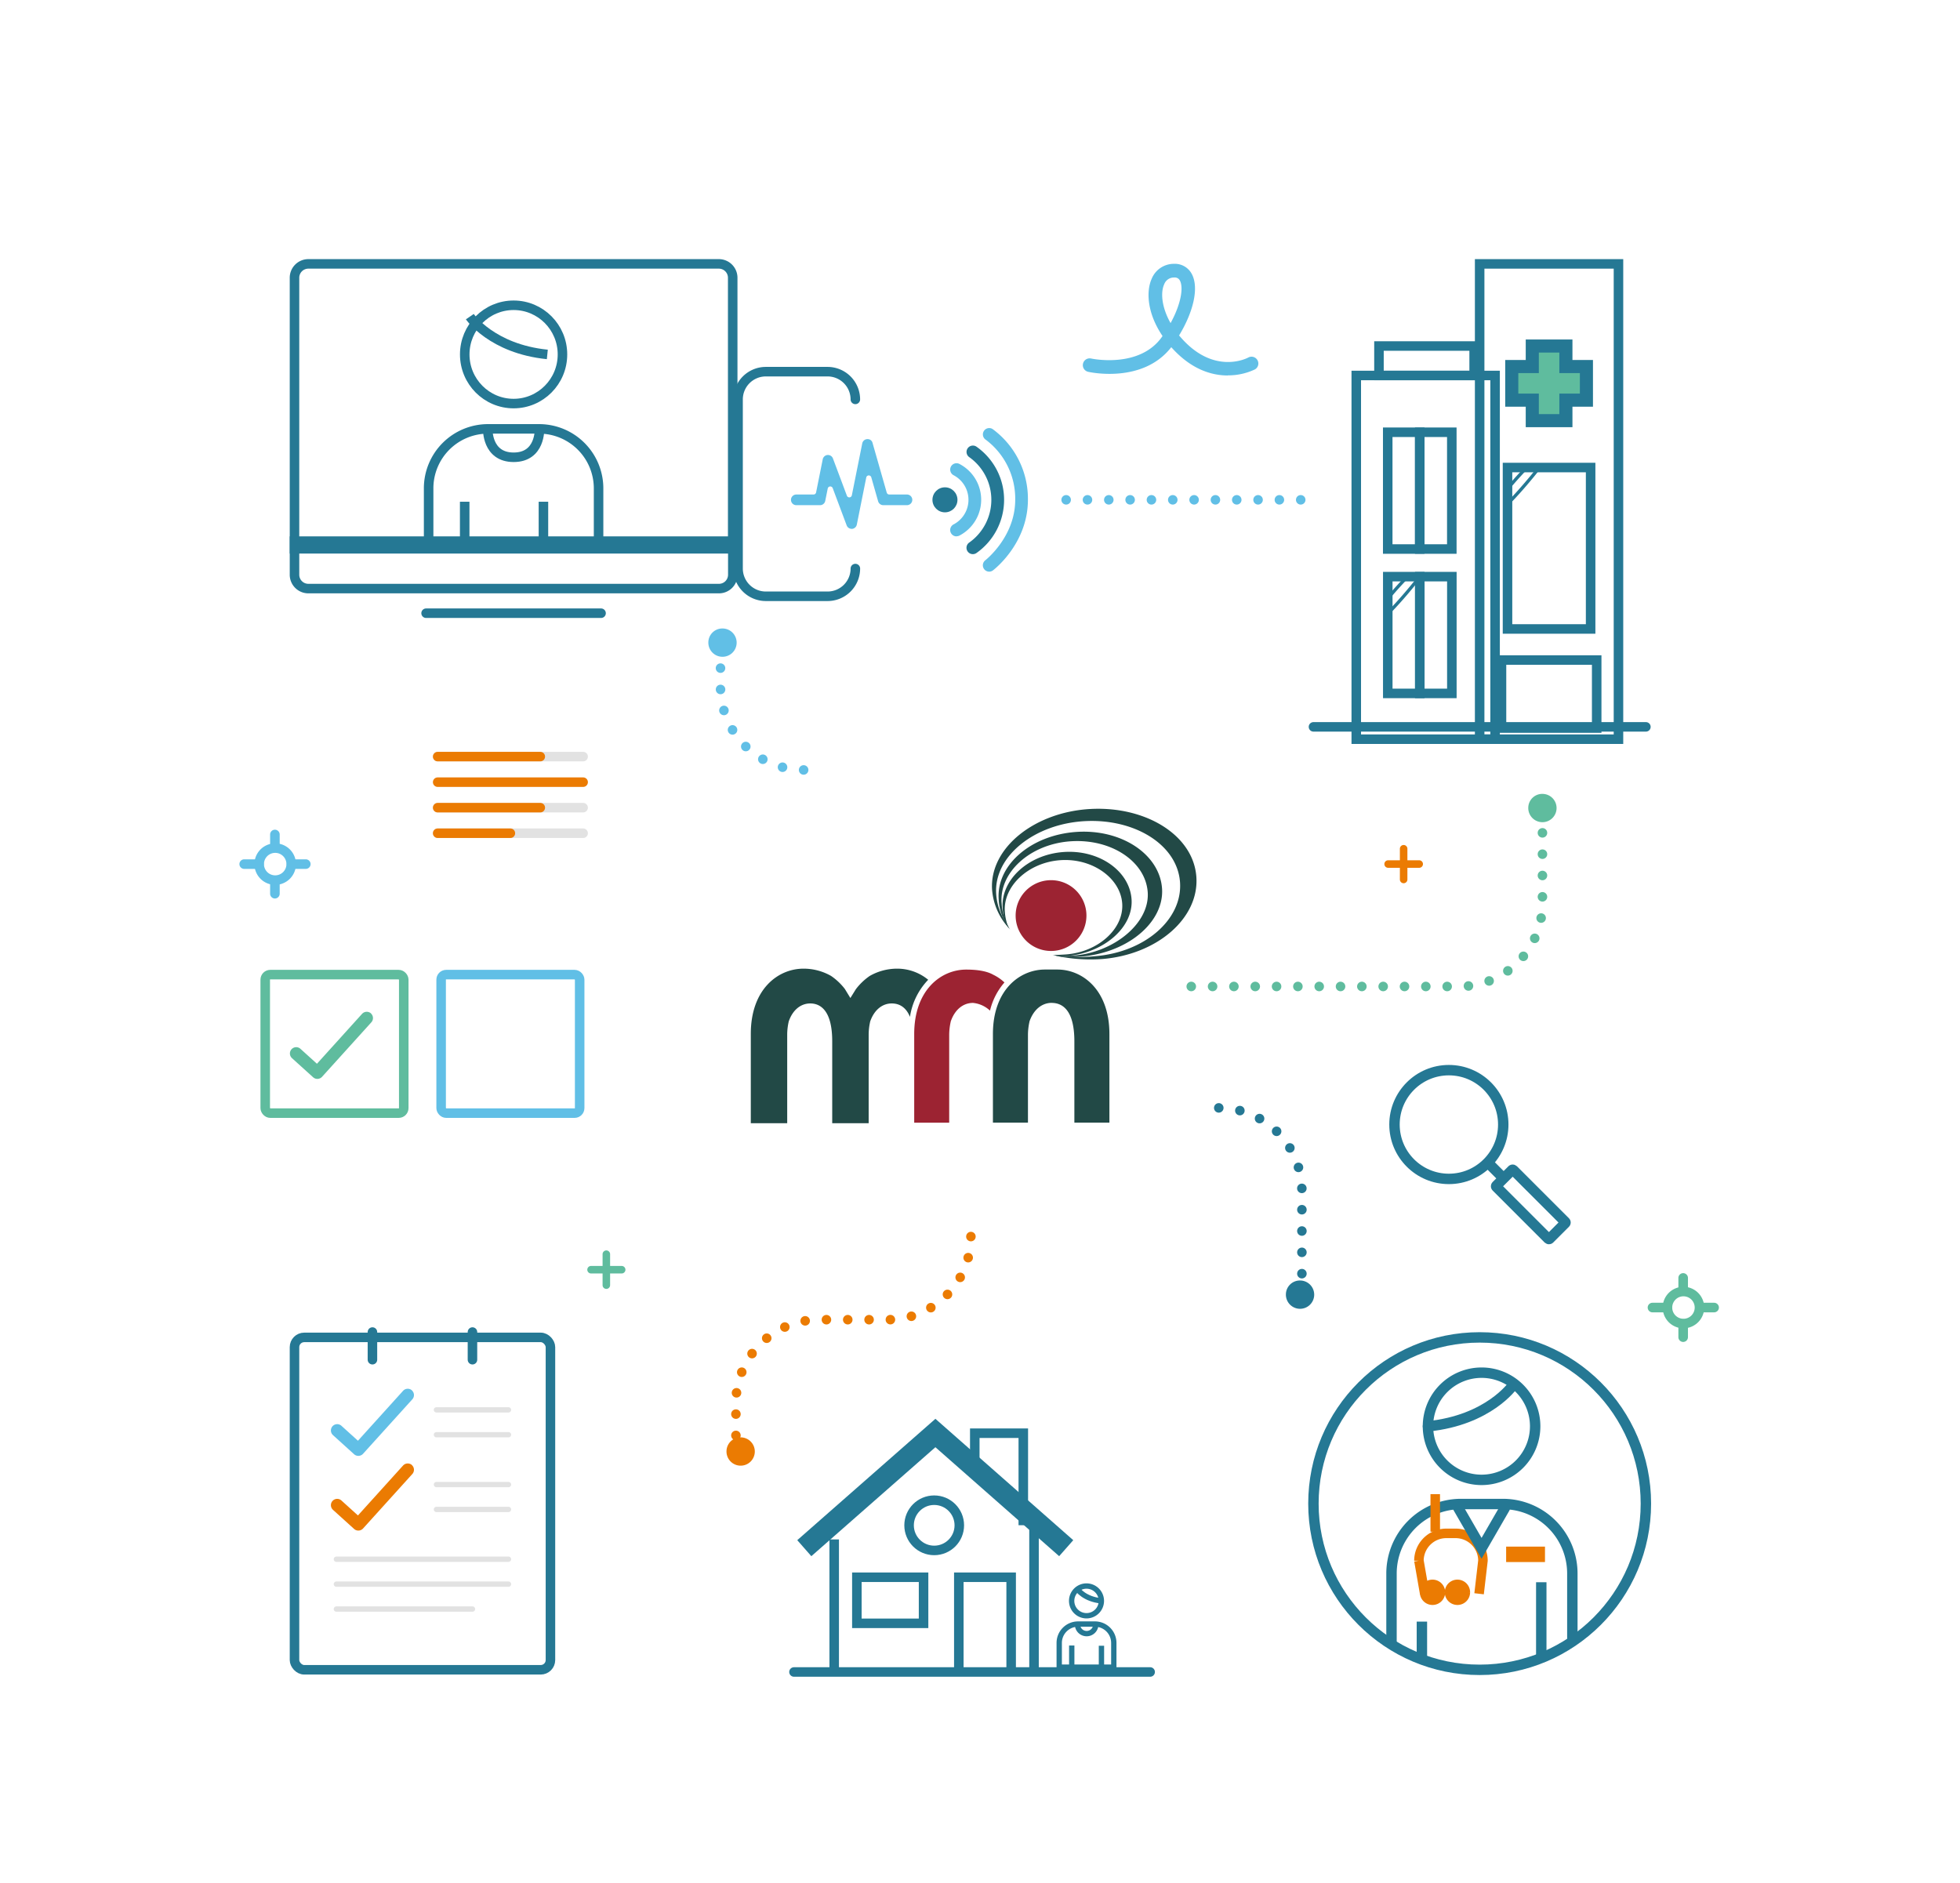 <?xml version="1.0" encoding="UTF-8"?> <svg xmlns="http://www.w3.org/2000/svg" width="551.489" height="529.833" viewBox="0 0 551.489 529.833"><g id="Group_24" data-name="Group 24" transform="translate(-830 -356)"><rect id="Rectangle_16" data-name="Rectangle 16" width="551.489" height="529.833" transform="translate(830 356)" fill="none"></rect><g id="Layer_1" data-name="Layer 1" transform="translate(897.369 430.243)"><path id="Path_1" data-name="Path 1" d="M305.514,300.433V282.395A19.563,19.563,0,0,0,285.95,262.83H274.194a19.563,19.563,0,0,0-19.564,19.564v19.413" transform="translate(69.532 86.15)" fill="none" stroke="#257894" stroke-linecap="round" stroke-miterlimit="10" stroke-width="2.93"></path><path id="Path_2" data-name="Path 2" d="M213.65,166.5h75.426a23.385,23.385,0,0,0,23.387-23.387V115.59" transform="translate(54.17 36.846)" fill="none" stroke="#5fbc9e" stroke-linecap="round" stroke-miterlimit="10" stroke-width="2.68" stroke-dasharray="0 0 0 0 0 0 0 6 0 0 0 0"></path><path id="Path_3" data-name="Path 3" d="M213.65,179.45a23.385,23.385,0,0,1,23.387,23.387v33.382" transform="translate(61.911 58.062)" fill="none" stroke="#257894" stroke-linecap="round" stroke-miterlimit="10" stroke-width="2.68" stroke-dasharray="0 0 0 0 0 0 0 6 0 0 0 0"></path><path id="Path_4" data-name="Path 4" d="M175.248,206.71A23.385,23.385,0,0,1,151.861,230.1H132.517a23.386,23.386,0,0,0-23.387,23.387v15.55" transform="translate(30.568 67.014)" fill="none" stroke="#eb7b02" stroke-linecap="round" stroke-miterlimit="10" stroke-width="2.68" stroke-dasharray="0 0 0 0 0 0 0 6 0 0 0 0"></path><circle id="Ellipse_1" data-name="Ellipse 1" cx="46.773" cy="46.773" r="46.773" transform="translate(302.192 302.097)" fill="none" stroke="#257894" stroke-linecap="round" stroke-miterlimit="10" stroke-width="2.93"></circle><path id="Path_5" data-name="Path 5" d="M11.27,59.65H134.6v9.459A3.9,3.9,0,0,1,130.705,73H15.161a3.9,3.9,0,0,1-3.891-3.891V59.65h0Z" transform="translate(4.225 18.383)" fill="none" stroke="#257894" stroke-miterlimit="10" stroke-width="2.68"></path><path id="Path_6" data-name="Path 6" d="M15.161,1.34H130.678a3.9,3.9,0,0,1,3.891,3.891V81.509H11.27V5.231A3.9,3.9,0,0,1,15.161,1.34Z" transform="translate(4.225 -1.326)" fill="none" stroke="#257894" stroke-miterlimit="10" stroke-width="2.68"></path><path id="Path_7" data-name="Path 7" d="M137.606,62.453a1.506,1.506,0,0,1-1.4-.962l-3.932-10.5a.729.729,0,0,0-.687-.467h-.055a.73.73,0,0,0-.66.591l-.7,3.478a1.49,1.49,0,0,1-1.471,1.2h-6.668a1.5,1.5,0,0,1,0-3h4.853a.734.734,0,0,0,.715-.591l1.87-9.335a1.519,1.519,0,0,1,1.347-1.2h.1a1.5,1.5,0,0,1,1.416.962l3.932,10.5a.729.729,0,0,0,.687.467H137a.73.73,0,0,0,.66-.591l2.928-14.6a1.494,1.494,0,0,1,1.4-1.2h.124A1.392,1.392,0,0,1,143.49,38.3l3.987,13.955a.734.734,0,0,0,.7.536h4.991a1.5,1.5,0,1,1,0,3H146.5a1.514,1.514,0,0,1-1.444-1.086l-1.925-6.751a.734.734,0,0,0-.7-.536H142.4a.73.73,0,0,0-.687.591l-2.654,13.254a1.519,1.519,0,0,1-1.347,1.2h-.124Z" transform="translate(34.657 12.12)" fill="#61bfe6"></path><path id="Path_8" data-name="Path 8" d="M141.947,31.2a7.816,7.816,0,0,0-7.8-7.8H116.746a7.816,7.816,0,0,0-7.8,7.8V78.807a7.816,7.816,0,0,0,7.8,7.8h17.406a7.816,7.816,0,0,0,7.8-7.8" transform="translate(31.354 6.943)" fill="none" stroke="#257894" stroke-linecap="round" stroke-miterlimit="10" stroke-width="2.68"></path><line id="Line_1" data-name="Line 1" x2="49.234" transform="translate(52.52 98.312)" fill="none" stroke="#257894" stroke-linecap="round" stroke-miterlimit="10" stroke-width="2.68"></line><circle id="Ellipse_2" data-name="Ellipse 2" cx="3.52" cy="3.52" r="3.52" transform="translate(194.994 62.887)" fill="#257894"></circle><path id="Path_9" data-name="Path 9" d="M156.5,62.721a1.788,1.788,0,0,1-.756-3.41,7.809,7.809,0,0,0-.014-13.762,1.806,1.806,0,0,1-.852-2.379,1.787,1.787,0,0,1,2.365-.866,11.363,11.363,0,0,1,.014,20.224,1.877,1.877,0,0,1-.756.165Z" transform="translate(45.277 13.969)" fill="#61bfe6"></path><path id="Path_10" data-name="Path 10" d="M160.1,69.086a1.793,1.793,0,0,1-.976-3.3,14.719,14.719,0,0,0-.014-23.978,1.791,1.791,0,0,1,1.939-3.011,18.283,18.283,0,0,1,.014,30A1.786,1.786,0,0,1,160.1,69.086Z" transform="translate(46.269 12.609)" fill="#257894"></path><path id="Path_11" data-name="Path 11" d="M163.7,75.352a1.787,1.787,0,0,1-1.086-3.2c.082-.069,8.414-6.586,8.414-17.021A20.708,20.708,0,0,0,162.7,38.2a1.783,1.783,0,0,1,1.952-2.983A24.335,24.335,0,0,1,174.6,55.128c0,12.236-9.418,19.551-9.817,19.853a1.761,1.761,0,0,1-1.086.371Z" transform="translate(47.257 11.265)" fill="#61bfe6"></path><rect id="Rectangle_1" data-name="Rectangle 1" width="72.016" height="93.533" rx="2.74" transform="translate(87.511 395.63) rotate(180)" fill="none" stroke="#257894" stroke-miterlimit="10" stroke-width="2.68"></rect><line id="Line_2" data-name="Line 2" y2="7.782" transform="translate(37.424 300.592)" fill="none" stroke="#257894" stroke-linecap="round" stroke-miterlimit="10" stroke-width="2.68"></line><g id="Path_74" data-name="Path 74" transform="translate(25.732 337.572)"><path id="Path_12" data-name="Path 12" d="M41.531,254.983a1.791,1.791,0,0,0-2.5.124l-12.7,14.051-4.62-4.18a1.77,1.77,0,1,0-2.434,2.571l.055.055,5.926,5.362a1.791,1.791,0,0,0,2.5-.124l13.886-15.357A1.774,1.774,0,0,0,41.517,255Z" transform="translate(-18.716 -254.532)" fill="#eb7b02"></path></g><line id="Line_3" data-name="Line 3" x1="38.29" transform="translate(27.278 378.54)" fill="none" stroke="#e2e2e2" stroke-linecap="round" stroke-miterlimit="10" stroke-width="1.5"></line><line id="Line_4" data-name="Line 4" x1="48.423" transform="translate(27.278 371.528)" fill="none" stroke="#e2e2e2" stroke-linecap="round" stroke-miterlimit="10" stroke-width="1.5"></line><line id="Line_5" data-name="Line 5" x1="48.423" transform="translate(27.278 364.516)" fill="none" stroke="#e2e2e2" stroke-linecap="round" stroke-miterlimit="10" stroke-width="1.5"></line><line id="Line_6" data-name="Line 6" x1="20.266" transform="translate(55.435 350.506)" fill="none" stroke="#e2e2e2" stroke-linecap="round" stroke-miterlimit="10" stroke-width="1.5"></line><line id="Line_7" data-name="Line 7" x1="20.266" transform="translate(55.435 343.508)" fill="none" stroke="#e2e2e2" stroke-linecap="round" stroke-miterlimit="10" stroke-width="1.5"></line><g id="Path_74-2" data-name="Path 74" transform="translate(25.732 316.55)"><path id="Path_13" data-name="Path 13" d="M41.531,239.693a1.791,1.791,0,0,0-2.5.124l-12.7,14.051-4.62-4.18a1.77,1.77,0,0,0-2.434,2.571l.055.055,5.926,5.362a1.791,1.791,0,0,0,2.5-.124L41.641,242.2a1.774,1.774,0,0,0-.124-2.489Z" transform="translate(-18.716 -239.242)" fill="#61bfe6"></path></g><line id="Line_8" data-name="Line 8" x1="20.266" transform="translate(55.435 329.484)" fill="none" stroke="#e2e2e2" stroke-linecap="round" stroke-miterlimit="10" stroke-width="1.5"></line><line id="Line_9" data-name="Line 9" x1="20.266" transform="translate(55.435 322.486)" fill="none" stroke="#e2e2e2" stroke-linecap="round" stroke-miterlimit="10" stroke-width="1.5"></line><line id="Line_10" data-name="Line 10" y2="7.782" transform="translate(65.568 300.592)" fill="none" stroke="#257894" stroke-linecap="round" stroke-miterlimit="10" stroke-width="2.68"></line><path id="Path_14" data-name="Path 14" d="M225.591,32.746c-4.441,0-10.257-1.609-15.907-7.961-7.974,10.27-22.754,7.067-23.387,6.929a1.916,1.916,0,0,1,.839-3.74c.138.027,13.543,2.9,19.894-6.049.069-.1.137-.192.192-.289-4.29-6.324-4.7-12.525-3.011-16.2a6.749,6.749,0,0,1,6.3-4.111,5.374,5.374,0,0,1,5,2.97c1.939,3.753.481,10.422-3.63,17.186.082.1.165.206.261.3,9.377,11,18.808,6.132,19.207,5.912a1.924,1.924,0,0,1,2.6.77,1.9,1.9,0,0,1-.756,2.585,17.512,17.512,0,0,1-7.617,1.664ZM210.522,5.18A2.9,2.9,0,0,0,207.7,7.063c-1.1,2.379-.687,6.572,1.787,10.944,2.956-5.4,3.657-9.968,2.64-11.934a1.592,1.592,0,0,0-1.609-.894Z" transform="translate(52.512 -1.33)" fill="#61bfe6"></path><g id="Group_6" data-name="Group 6" transform="translate(0 159.235)"><g id="Group_1" data-name="Group 1" transform="translate(4.221 3.836)"><path id="Path_15" data-name="Path 15" d="M8.771,134.2a5.321,5.321,0,1,1,5.321-5.321A5.334,5.334,0,0,1,8.771,134.2Zm0-9.019a3.685,3.685,0,1,0,3.685,3.685,3.685,3.685,0,0,0-3.685-3.685Z" transform="translate(-2.928 -123.038)" fill="#61bfe6"></path><path id="Path_16" data-name="Path 16" d="M8.913,134.866a5.843,5.843,0,1,1,5.843-5.843A5.856,5.856,0,0,1,8.913,134.866Zm0-10.628a4.785,4.785,0,1,0,4.785,4.785A4.788,4.788,0,0,0,8.913,124.239Zm0,9.005a4.221,4.221,0,1,1,4.221-4.221A4.231,4.231,0,0,1,8.913,133.244Zm0-7.383a3.162,3.162,0,1,0,3.162,3.162,3.163,3.163,0,0,0-3.162-3.162Z" transform="translate(-3.07 -123.18)" fill="#61bfe6"></path></g><g id="Group_2" data-name="Group 2" transform="translate(8.634)"><path id="Path_17" data-name="Path 17" d="M7.481,126.06a.8.8,0,0,1-.811-.811v-3.657a.811.811,0,0,1,1.622,0v3.657A.8.8,0,0,1,7.481,126.06Z" transform="translate(-6.134 -120.244)" fill="#61bfe6"></path><path id="Path_18" data-name="Path 18" d="M7.627,126.742a1.35,1.35,0,0,1-1.347-1.347v-3.657a1.347,1.347,0,1,1,2.695,0v3.657a1.35,1.35,0,0,1-1.347,1.347Zm0-5.293a.29.29,0,0,0-.289.289v3.657a.29.29,0,0,0,.289.289.282.282,0,0,0,.289-.289v-3.657A.29.29,0,0,0,7.627,121.449Z" transform="translate(-6.28 -120.39)" fill="#61bfe6"></path></g><g id="Group_3" data-name="Group 3" transform="translate(8.634 12.951)"><path id="Path_19" data-name="Path 19" d="M7.481,135.535a.8.8,0,0,1-.811-.811v-3.712a.811.811,0,0,1,1.622,0v3.712A.8.8,0,0,1,7.481,135.535Z" transform="translate(-6.134 -129.664)" fill="#61bfe6"></path><path id="Path_20" data-name="Path 20" d="M7.627,136.217A1.35,1.35,0,0,1,6.28,134.87v-3.712a1.347,1.347,0,0,1,2.695,0v3.712a1.35,1.35,0,0,1-1.347,1.347Zm0-5.348a.29.29,0,0,0-.289.289v3.712a.29.29,0,0,0,.289.289.282.282,0,0,0,.289-.289v-3.712A.29.29,0,0,0,7.627,130.869Z" transform="translate(-6.28 -129.81)" fill="#61bfe6"></path></g><g id="Group_4" data-name="Group 4" transform="translate(0 8.332)"><path id="Path_21" data-name="Path 21" d="M5.34,128.462H1.2a.811.811,0,1,1,0-1.622H5.353a.811.811,0,1,1,0,1.622Z" transform="translate(0.146 -126.304)" fill="#61bfe6"></path><path id="Path_22" data-name="Path 22" d="M5.486,129.145H1.347a1.347,1.347,0,0,1,0-2.695H5.5a1.347,1.347,0,0,1,0,2.695Zm-4.138-1.636a.29.29,0,0,0-.289.289.282.282,0,0,0,.289.289H5.5a.29.29,0,0,0,.289-.289.282.282,0,0,0-.289-.289Z" transform="translate(0 -126.45)" fill="#61bfe6"></path></g><g id="Group_5" data-name="Group 5" transform="translate(13.309 8.332)"><path id="Path_23" data-name="Path 23" d="M14.9,128.462H10.881a.811.811,0,1,1,0-1.622H14.9a.811.811,0,1,1,0,1.622Z" transform="translate(-9.534 -126.304)" fill="#61bfe6"></path><path id="Path_24" data-name="Path 24" d="M15.042,129.145H11.027a1.347,1.347,0,0,1,0-2.695h4.015a1.347,1.347,0,0,1,0,2.695Zm-4-1.636a.29.29,0,0,0-.289.289.282.282,0,0,0,.289.289h4.015a.29.29,0,0,0,.289-.289.282.282,0,0,0-.289-.289Z" transform="translate(-9.68 -126.45)" fill="#61bfe6"></path></g></g><rect id="Rectangle_2" data-name="Rectangle 2" width="9.005" height="32.859" transform="translate(323.112 88.021)" fill="none" stroke="#257894" stroke-miterlimit="10" stroke-width="2.68"></rect><rect id="Rectangle_3" data-name="Rectangle 3" width="9.019" height="32.859" transform="translate(332.123 88.021)" fill="none" stroke="#257894" stroke-miterlimit="10" stroke-width="2.68"></rect><rect id="Rectangle_4" data-name="Rectangle 4" width="9.005" height="32.859" transform="translate(323.099 47.392)" fill="none" stroke="#257894" stroke-miterlimit="10" stroke-width="2.68"></rect><rect id="Rectangle_5" data-name="Rectangle 5" width="9.019" height="32.859" transform="translate(332.109 47.392)" fill="none" stroke="#257894" stroke-miterlimit="10" stroke-width="2.68"></rect><rect id="Rectangle_6" data-name="Rectangle 6" width="26.783" height="8.29" transform="translate(320.634 23.125)" fill="none" stroke="#257894" stroke-miterlimit="10" stroke-width="2.68"></rect><rect id="Rectangle_7" data-name="Rectangle 7" width="39.06" height="133.748" transform="translate(348.965 0.014)" fill="none" stroke="#257894" stroke-miterlimit="10" stroke-width="2.68"></rect><rect id="Rectangle_8" data-name="Rectangle 8" width="39.06" height="102.346" transform="translate(314.246 31.416)" fill="none" stroke="#257894" stroke-miterlimit="10" stroke-width="2.68"></rect><g id="Group_7" data-name="Group 7" transform="translate(356.156 21.283)"><path id="Path_25" data-name="Path 25" d="M285.014,39.144V33.384H279.24V23.924h5.775V18.15h9.459v5.774h5.761v9.459h-5.761v5.761Z" transform="translate(-277.398 -16.308)" fill="#5fbc9e"></path><path id="Path_26" data-name="Path 26" d="M293.134,20.495v5.774h5.774v5.774h-5.774v5.774h-5.775V32.044h-5.774V26.269h5.774V20.495h5.775m3.685-3.685H283.674v5.774H277.9V35.728h5.774V41.5h13.144V35.728h5.774V22.584h-5.774V16.81h0Z" transform="translate(-277.9 -16.81)" fill="#257894"></path></g><g id="Group_8" data-name="Group 8" transform="translate(323.11 88.181)"><path id="Path_27" data-name="Path 27" d="M250.424,77.435a.459.459,0,0,1-.316-.124.445.445,0,0,1,0-.646c3.341-3.465,6.228-6.957,8.057-9.267a.461.461,0,0,1,.646-.082.448.448,0,0,1,.069.646c-1.842,2.324-4.743,5.843-8.112,9.335a.447.447,0,0,1-.33.137Z" transform="translate(-249.969 -67.22)" fill="#257894"></path><path id="Path_28" data-name="Path 28" d="M250.807,72.511a.511.511,0,0,1-.3-.11.458.458,0,0,1-.055-.646c1.21-1.43,2.667-3.038,3.9-4.317a.457.457,0,0,1,.646.646c-1.224,1.265-2.667,2.86-3.863,4.276a.463.463,0,0,1-.357.165Z" transform="translate(-249.829 -67.191)" fill="#257894"></path></g><rect id="Rectangle_9" data-name="Rectangle 9" width="26.783" height="19.138" transform="translate(355.111 111.491)" fill="none" stroke="#257894" stroke-miterlimit="10" stroke-width="2.68"></rect><rect id="Rectangle_10" data-name="Rectangle 10" width="23.387" height="45.426" transform="translate(356.802 57.319)" fill="none" stroke="#257894" stroke-miterlimit="10" stroke-width="2.68"></rect><g id="Group_9" data-name="Group 9" transform="translate(356.814 57.319)"><path id="Path_29" data-name="Path 29" d="M278.834,53.235a.459.459,0,0,1-.316-.124.445.445,0,0,1,0-.646c3.341-3.465,6.228-6.957,8.057-9.267a.461.461,0,0,1,.646-.082.448.448,0,0,1,.069.646c-1.842,2.324-4.743,5.843-8.112,9.335a.447.447,0,0,1-.33.137Z" transform="translate(-278.379 -43.02)" fill="#257894"></path><path id="Path_30" data-name="Path 30" d="M279.217,48.311a.511.511,0,0,1-.3-.11.458.458,0,0,1-.055-.646c1.21-1.43,2.667-3.038,3.9-4.317a.457.457,0,1,1,.646.646c-1.224,1.265-2.667,2.86-3.863,4.276a.463.463,0,0,1-.357.165Z" transform="translate(-278.239 -42.991)" fill="#257894"></path></g><line id="Line_11" data-name="Line 11" x1="93.533" transform="translate(302.206 130.293)" fill="none" stroke="#257894" stroke-linecap="round" stroke-miterlimit="10" stroke-width="2.68"></line><path id="Path_31" data-name="Path 31" d="M282.62,116.6a3.982,3.982,0,1,0,4.042-3.836,3.934,3.934,0,0,0-4.042,3.836" transform="translate(80.025 36.391)" fill="#5fbc9e"></path><path id="Path_32" data-name="Path 32" d="M227.76,218.9a3.982,3.982,0,1,0,4.042-3.836,3.934,3.934,0,0,0-4.042,3.836" transform="translate(66.688 71.022)" fill="#257894"></path><rect id="Rectangle_11" data-name="Rectangle 11" width="38.978" height="38.978" rx="1.42" transform="translate(56.755 200.009)" fill="none" stroke="#61bfe6" stroke-miterlimit="10" stroke-width="2.68"></rect><rect id="Rectangle_12" data-name="Rectangle 12" width="38.978" height="38.978" rx="1.42" transform="translate(7.259 200.009)" fill="none" stroke="#5fbc9e" stroke-miterlimit="10" stroke-width="2.68"></rect><g id="Path_74-3" data-name="Path 74" transform="translate(14.197 210.469)"><path id="Path_33" data-name="Path 33" d="M33.141,159.143a1.791,1.791,0,0,0-2.5.124l-12.7,14.051-4.62-4.18a1.77,1.77,0,1,0-2.434,2.571l.055.055,5.926,5.362a1.791,1.791,0,0,0,2.5-.124l13.886-15.357a1.774,1.774,0,0,0-.124-2.489Z" transform="translate(-10.326 -158.692)" fill="#5fbc9e"></path></g><line id="Line_12" data-name="Line 12" x2="40.93" transform="translate(55.779 153.033)" fill="none" stroke="#e2e2e2" stroke-linecap="round" stroke-linejoin="round" stroke-width="2.68"></line><line id="Line_13" data-name="Line 13" x2="40.93" transform="translate(55.779 160.224)" fill="none" stroke="#e2e2e2" stroke-linecap="round" stroke-linejoin="round" stroke-width="2.68"></line><line id="Line_14" data-name="Line 14" x2="20.458" transform="translate(55.779 160.224)" fill="none" stroke="#eb7b02" stroke-linecap="round" stroke-linejoin="round" stroke-width="2.68"></line><line id="Line_15" data-name="Line 15" x2="28.872" transform="translate(55.779 153.033)" fill="none" stroke="#eb7b02" stroke-linecap="round" stroke-linejoin="round" stroke-width="2.68"></line><line id="Line_16" data-name="Line 16" x2="40.93" transform="translate(55.779 145.854)" fill="none" stroke="#eb7b02" stroke-linecap="round" stroke-linejoin="round" stroke-width="2.68"></line><line id="Line_17" data-name="Line 17" x2="40.93" transform="translate(55.779 138.663)" fill="none" stroke="#e2e2e2" stroke-linecap="round" stroke-linejoin="round" stroke-width="2.68"></line><line id="Line_18" data-name="Line 18" x2="28.872" transform="translate(55.779 138.663)" fill="none" stroke="#eb7b02" stroke-linecap="round" stroke-linejoin="round" stroke-width="2.68"></line><path id="Path_34" data-name="Path 34" d="M160.18,255.847V248.34h13.653v25.889" transform="translate(46.726 80.718)" fill="none" stroke="#257894" stroke-miterlimit="10" stroke-width="2.68"></path><circle id="Ellipse_3" data-name="Ellipse 3" cx="7.067" cy="7.067" r="7.067" transform="translate(188.421 347.908)" fill="none" stroke="#257894" stroke-miterlimit="10" stroke-width="2.68"></circle><path id="Path_35" data-name="Path 35" d="M156.73,304.479V277.82h14.725v26.659" transform="translate(45.687 91.77)" fill="none" stroke="#257894" stroke-miterlimit="10" stroke-width="2.68"></path><rect id="Rectangle_13" data-name="Rectangle 13" width="18.767" height="12.965" transform="translate(173.729 369.59)" fill="none" stroke="#257894" stroke-miterlimit="10" stroke-width="2.68"></rect><path id="Path_36" data-name="Path 36" d="M124.35,280.706,161.238,248.3l36.805,32.406" transform="translate(34.589 80.703)" fill="none" stroke="#257894" stroke-miterlimit="10" stroke-width="6"></path><line id="Line_19" data-name="Line 19" y2="37.3" transform="translate(167.35 358.948)" fill="none" stroke="#257894" stroke-miterlimit="10" stroke-width="2.68"></line><line id="Line_20" data-name="Line 20" y1="41.274" transform="translate(223.574 354.975)" fill="none" stroke="#257894" stroke-miterlimit="10" stroke-width="2.68"></line><line id="Line_21" data-name="Line 21" x2="70.119" transform="translate(232.616 66.406)" fill="none" stroke="#61bfe6" stroke-linecap="round" stroke-miterlimit="10" stroke-width="2.68" stroke-dasharray="0 0 0 0 0 0 0 6 0 0 0 0"></line><line id="Line_22" data-name="Line 22" x2="100.215" transform="translate(156.037 396.248)" fill="none" stroke="#257894" stroke-linecap="round" stroke-miterlimit="10" stroke-width="2.68"></line><g id="Group_12" data-name="Group 12" transform="translate(97.85 277.66)"><g id="Group_10" data-name="Group 10" transform="translate(4.331)"><path id="Path_37" data-name="Path 37" d="M79.8,219.008a.587.587,0,0,1-.591-.591v-8.675a.591.591,0,0,1,1.182,0v8.675A.587.587,0,0,1,79.8,219.008Z" transform="translate(-78.743 -208.683)" fill="#5fbc9e"></path><path id="Path_38" data-name="Path 38" d="M79.929,219.6a1.059,1.059,0,0,1-1.059-1.059v-8.675a1.059,1.059,0,1,1,2.117,0v8.675A1.059,1.059,0,0,1,79.929,219.6Zm0-9.858s-.124.055-.124.124v8.675s.055.124.124.124a.123.123,0,0,0,.124-.124v-8.675S80,209.745,79.929,209.745Z" transform="translate(-78.87 -208.81)" fill="#5fbc9e"></path></g><g id="Group_11" data-name="Group 11" transform="translate(0 4.331)"><path id="Path_39" data-name="Path 39" d="M85.327,213.482H76.651a.591.591,0,1,1,0-1.182h8.675a.591.591,0,1,1,0,1.182Z" transform="translate(-75.593 -211.833)" fill="#5fbc9e"></path><path id="Path_40" data-name="Path 40" d="M85.454,214.077H76.779a1.059,1.059,0,0,1,0-2.117h8.675a1.059,1.059,0,0,1,0,2.117Zm-8.675-1.182s-.124.055-.124.124a.123.123,0,0,0,.124.124h8.675s.124-.055.124-.124a.123.123,0,0,0-.124-.124Z" transform="translate(-75.72 -211.96)" fill="#5fbc9e"></path></g></g><path id="Path_41" data-name="Path 41" d="M106.01,253.026a3.982,3.982,0,1,0,4.042-3.836,3.934,3.934,0,0,0-4.042,3.836" transform="translate(31.04 81.037)" fill="#eb7b02"></path><g id="Group_18" data-name="Group 18" transform="translate(396.247 284.018)"><g id="Group_13" data-name="Group 13" transform="translate(4.221 3.836)"><path id="Path_42" data-name="Path 42" d="M315.831,227.5a5.321,5.321,0,1,1,5.321-5.321A5.334,5.334,0,0,1,315.831,227.5Zm0-9.005a3.685,3.685,0,1,0,3.685,3.685A3.685,3.685,0,0,0,315.831,218.5Z" transform="translate(-309.988 -216.338)" fill="#5fbc9e"></path><path id="Path_43" data-name="Path 43" d="M315.973,228.166a5.843,5.843,0,1,1,5.843-5.843A5.856,5.856,0,0,1,315.973,228.166Zm0-10.628a4.785,4.785,0,1,0,4.785,4.785A4.788,4.788,0,0,0,315.973,217.539Zm0,9.005a4.221,4.221,0,1,1,4.221-4.221A4.231,4.231,0,0,1,315.973,226.544Zm0-7.383a3.162,3.162,0,1,0,3.162,3.162A3.163,3.163,0,0,0,315.973,219.161Z" transform="translate(-310.13 -216.48)" fill="#5fbc9e"></path></g><g id="Group_14" data-name="Group 14" transform="translate(8.634)"><path id="Path_44" data-name="Path 44" d="M314.541,219.36a.8.8,0,0,1-.811-.811v-3.657a.811.811,0,1,1,1.622,0v3.657A.8.8,0,0,1,314.541,219.36Z" transform="translate(-313.194 -213.544)" fill="#5fbc9e"></path><path id="Path_45" data-name="Path 45" d="M314.687,220.042a1.35,1.35,0,0,1-1.347-1.347v-3.657a1.347,1.347,0,1,1,2.695,0v3.657A1.35,1.35,0,0,1,314.687,220.042Zm0-5.293a.29.29,0,0,0-.289.289v3.657a.29.29,0,0,0,.289.289.282.282,0,0,0,.289-.289v-3.657A.29.29,0,0,0,314.687,214.749Z" transform="translate(-313.34 -213.69)" fill="#5fbc9e"></path></g><g id="Group_15" data-name="Group 15" transform="translate(8.634 12.951)"><path id="Path_46" data-name="Path 46" d="M314.541,228.835a.8.8,0,0,1-.811-.811v-3.712a.811.811,0,1,1,1.622,0v3.712A.8.8,0,0,1,314.541,228.835Z" transform="translate(-313.194 -222.964)" fill="#5fbc9e"></path><path id="Path_47" data-name="Path 47" d="M314.687,229.517a1.35,1.35,0,0,1-1.347-1.347v-3.712a1.347,1.347,0,1,1,2.695,0v3.712A1.35,1.35,0,0,1,314.687,229.517Zm0-5.348a.29.29,0,0,0-.289.289v3.712a.29.29,0,0,0,.289.289.282.282,0,0,0,.289-.289v-3.712A.29.29,0,0,0,314.687,224.169Z" transform="translate(-313.34 -223.11)" fill="#5fbc9e"></path></g><g id="Group_16" data-name="Group 16" transform="translate(0 8.332)"><path id="Path_48" data-name="Path 48" d="M312.413,221.762h-4.152a.811.811,0,0,1,0-1.622h4.152a.811.811,0,0,1,0,1.622Z" transform="translate(-306.914 -219.604)" fill="#5fbc9e"></path><path id="Path_49" data-name="Path 49" d="M312.56,222.445h-4.152a1.347,1.347,0,1,1,0-2.695h4.152a1.347,1.347,0,1,1,0,2.695Zm-4.152-1.636a.29.29,0,0,0-.289.289.282.282,0,0,0,.289.289h4.152a.29.29,0,0,0,.289-.289.282.282,0,0,0-.289-.289Z" transform="translate(-307.06 -219.75)" fill="#5fbc9e"></path></g><g id="Group_17" data-name="Group 17" transform="translate(13.322 8.332)"><path id="Path_50" data-name="Path 50" d="M321.966,221.762h-4.015a.811.811,0,1,1,0-1.622h4.015a.811.811,0,0,1,0,1.622Z" transform="translate(-316.604 -219.604)" fill="#5fbc9e"></path><path id="Path_51" data-name="Path 51" d="M322.112,222.445H318.1a1.347,1.347,0,1,1,0-2.695h4.015a1.347,1.347,0,1,1,0,2.695Zm-4.015-1.636a.29.29,0,0,0-.289.289.282.282,0,0,0,.289.289h4.015a.29.29,0,0,0,.289-.289.282.282,0,0,0-.289-.289Z" transform="translate(-316.75 -219.75)" fill="#5fbc9e"></path></g></g><g id="Group_21" data-name="Group 21" transform="translate(322.187 163.507)"><g id="Group_19" data-name="Group 19" transform="translate(4.331)"><path id="Path_52" data-name="Path 52" d="M253.4,133.7a.587.587,0,0,1-.591-.591v-8.675a.591.591,0,0,1,1.182,0v8.675A.587.587,0,0,1,253.4,133.7Z" transform="translate(-252.343 -123.386)" fill="#eb7b02"></path><path id="Path_53" data-name="Path 53" d="M253.529,134.3a1.059,1.059,0,0,1-1.059-1.059v-8.675a1.059,1.059,0,0,1,2.117,0v8.675A1.059,1.059,0,0,1,253.529,134.3Zm0-9.858s-.124.055-.124.124v8.675s.055.124.124.124a.123.123,0,0,0,.124-.124v-8.675S253.6,124.445,253.529,124.445Z" transform="translate(-252.47 -123.51)" fill="#eb7b02"></path></g><g id="Group_20" data-name="Group 20" transform="translate(0 4.331)"><path id="Path_54" data-name="Path 54" d="M258.927,128.182h-8.675a.591.591,0,0,1,0-1.182h8.675a.591.591,0,0,1,0,1.182Z" transform="translate(-249.193 -126.533)" fill="#eb7b02"></path><path id="Path_55" data-name="Path 55" d="M259.054,128.777h-8.675a1.059,1.059,0,1,1,0-2.117h8.675a1.059,1.059,0,1,1,0,2.117Zm-8.675-1.182s-.124.055-.124.124a.123.123,0,0,0,.124.124h8.675s.124-.055.124-.124a.123.123,0,0,0-.124-.124Z" transform="translate(-249.32 -126.66)" fill="#eb7b02"></path></g></g><line id="Line_23" data-name="Line 23" y1="13.24" transform="translate(63.382 66.943)" fill="none" stroke="#257894" stroke-miterlimit="10" stroke-width="2.68"></line><line id="Line_24" data-name="Line 24" y1="13.24" transform="translate(85.539 66.943)" fill="none" stroke="#257894" stroke-miterlimit="10" stroke-width="2.68"></line><path id="Path_56" data-name="Path 56" d="M72.056,22.768C56.451,21.2,50.25,12.14,50.25,12.14" transform="translate(14.577 2.722)" fill="none" stroke="#257894" stroke-miterlimit="10" stroke-width="2.68"></path><ellipse id="Ellipse_4" data-name="Ellipse 4" cx="13.749" cy="13.831" rx="13.749" ry="13.831" transform="translate(63.395 11.659)" fill="none" stroke="#257894" stroke-miterlimit="10" stroke-width="2.68"></ellipse><path id="Path_57" data-name="Path 57" d="M38.72,68.849V51.842A16.72,16.72,0,0,1,55.342,35.11H69.9A16.741,16.741,0,0,1,86.538,51.842V68.849" transform="translate(14.515 11.333)" fill="none" stroke="#257894" stroke-miterlimit="10" stroke-width="2.68"></path><path id="Path_58" data-name="Path 58" d="M50.821,35.11S50.5,43.1,58.107,43.1,65.38,35.11,65.38,35.11" transform="translate(19.051 11.333)" fill="none" stroke="#257894" stroke-miterlimit="10" stroke-width="2.68"></path><path id="Path_59" data-name="Path 59" d="M102.06,81.826A3.982,3.982,0,1,0,106.1,77.99a3.934,3.934,0,0,0-4.042,3.836" transform="translate(29.883 24.621)" fill="#61bfe6"></path><path id="Path_60" data-name="Path 60" d="M128.337,117.726A23.385,23.385,0,0,1,104.95,94.34V78.9" transform="translate(30.412 24.691)" fill="none" stroke="#61bfe6" stroke-linecap="round" stroke-miterlimit="10" stroke-width="2.68" stroke-dasharray="0 0 0 0 0 0 0 6 0 0 0 0"></path><circle id="Ellipse_5" data-name="Ellipse 5" cx="15.302" cy="15.302" r="15.302" transform="translate(325.001 226.894)" fill="none" stroke="#257894" stroke-miterlimit="10" stroke-width="2.93"></circle><rect id="Rectangle_14" data-name="Rectangle 14" width="6.737" height="21.159" rx="0.23" transform="translate(353.493 259.572) rotate(-45)" fill="none" stroke="#257894" stroke-miterlimit="10" stroke-width="2.93"></rect><line id="Line_25" data-name="Line 25" x1="4.771" y1="4.771" transform="translate(351.124 252.765)" fill="none" stroke="#257894" stroke-miterlimit="10" stroke-width="2.93"></line><g id="Group_22" data-name="Group 22" transform="translate(143.885 153.342)"><path id="Path_61" data-name="Path 61" d="M172.814,153.216a12.545,12.545,0,0,0-3.107-2.145l-.055-.027c-1.691-.962-4.248-1.444-7.6-1.444-7.039,0-14.629,5.678-14.629,18.148v24.94h9.844V167.927a17.188,17.188,0,0,1,.412-3.588v-.069c1.1-3.313,3.437-5.293,6.283-5.293a8.115,8.115,0,0,1,4.785,2.172,18.788,18.788,0,0,1,4.07-7.933Z" transform="translate(-101.444 -104.346)" fill="#9c2332"></path><path id="Path_62" data-name="Path 62" d="M163.558,152.888c.11-.124.234-.234.344-.344a13.706,13.706,0,0,0-8.689-3.135,15.526,15.526,0,0,0-7.768,2.049,16.92,16.92,0,0,0-3.9,3.726L142,157.673l-1.554-2.544a16.849,16.849,0,0,0-3.877-3.671,15.576,15.576,0,0,0-7.754-2.049c-7.149,0-14.835,5.747-14.835,18.355V192.9h10.243V167.943a16.563,16.563,0,0,1,.4-3.533v-.055c1.072-3.231,3.341-5.156,6.091-5.156s6.173,1.842,6.173,10.614V192.9h10.257V167.943a16.767,16.767,0,0,1,.4-3.533v-.055c1.086-3.231,3.355-5.156,6.091-5.156,1.842,0,3.918.784,5.128,3.781a19.177,19.177,0,0,1,4.8-10.092Z" transform="translate(-113.98 -104.417)" fill="#224946"></path><path id="Path_63" data-name="Path 63" d="M168.18,141.265a9.961,9.961,0,1,0,0-.014" transform="translate(-93.662 -111.203)" fill="#9c2332"></path><path id="Path_64" data-name="Path 64" d="M167.552,148.3a14.6,14.6,0,0,1-1.994-6.627c-.839-8.7,7.878-16.76,19.289-17.585s21.173,5.582,21.805,14.3-9.542,17.035-20.953,17.86a34.382,34.382,0,0,1-5.348-.11,18.427,18.427,0,0,0,5.871.495c14.3-.522,25.16-9.624,24.459-19.3s-11.549-16.8-24.225-15.88-22.424,9.308-21.737,18.987a14.585,14.585,0,0,0,3.245,8.51l-.344-.44" transform="translate(-94.972 -114.928)" fill="#224946"></path><path id="Path_65" data-name="Path 65" d="M179.539,154.539c.371.041,3.451-.137,3.767-.165,9.019-.646,16.375-7.177,15.866-14.354S190.7,127.192,181.7,127.852s-16.072,7.342-15.55,14.519a14.522,14.522,0,0,0,.962,4.3l.041.069c-1.114-1.292-1.485-3.575-1.622-5.293-.6-7.961,7.108-15.165,17.117-15.894s18.575,5.307,19.152,13.268-7.878,15.082-17.873,15.962a18.151,18.151,0,0,1-4.372-.247" transform="translate(-94.668 -113.382)" fill="#224946"></path><path id="Path_66" data-name="Path 66" d="M168.44,150.638c-2.31-3.327-3.712-6.338-3.932-10.147-.591-10.5,10.848-19.619,25.105-20.334,13.969-.687,25.875,6.682,26.631,17.186s-9.94,19.716-23.9,20.829a51.724,51.724,0,0,1-9.047.1c-.976-.082-.7-.137-2.461-.357a22.66,22.66,0,0,0,3.2.632,46.135,46.135,0,0,0,10.257.426c15.495-1.237,27.387-11.48,26.549-23.139s-14.079-19.853-29.587-19.1c-15.852.784-28.556,10.917-27.9,22.589a17.987,17.987,0,0,0,4.936,11.15" transform="translate(-95.475 -116.685)" fill="#224946"></path><path id="Path_67" data-name="Path 67" d="M180.07,158.98c2.915,0,6.379,1.884,6.379,10.82v22.878h9.858v-24.94c0-12.47-7.589-18.148-14.642-18.148h-3.492c-7.053,0-14.642,5.678-14.642,18.148v24.94h9.858V167.917a17.189,17.189,0,0,1,.412-3.588v-.069c1.114-3.313,3.451-5.293,6.283-5.293Z" transform="translate(-95.405 -104.35)" fill="#224946"></path></g><path id="Path_68" data-name="Path 68" d="M292.255,251.032a15.082,15.082,0,1,1-15.082-15.082,15.08,15.08,0,0,1,15.082,15.082Z" transform="translate(72.329 76.074)" fill="none" stroke="#257894" stroke-linecap="round" stroke-miterlimit="10" stroke-width="2.93"></path><line id="Line_26" data-name="Line 26" y1="9.734" transform="translate(332.714 382.073)" fill="none" stroke="#257894" stroke-miterlimit="10" stroke-width="2.93"></line><line id="Line_27" data-name="Line 27" y1="20.816" transform="translate(366.302 370.992)" fill="none" stroke="#257894" stroke-miterlimit="10" stroke-width="2.93"></line><path id="Path_69" data-name="Path 69" d="M286.027,238.5s-6.806,9.872-23.937,11.59" transform="translate(72.329 77.029)" fill="none" stroke="#257894" stroke-linecap="round" stroke-miterlimit="10" stroke-width="2.93"></path><path id="Path_70" data-name="Path 70" d="M258.722,285.833l-1.622-9.308a7.707,7.707,0,0,1,7.686-7.686h2.64a7.707,7.707,0,0,1,7.686,7.686l-1.086,9.308" transform="translate(74.779 88.403)" fill="none" stroke="#eb7b02" stroke-miterlimit="10" stroke-width="2.68"></path><line id="Line_28" data-name="Line 28" y2="10.573" transform="translate(336.468 346.203)" fill="none" stroke="#eb7b02" stroke-miterlimit="10" stroke-width="2.68"></line><path id="Path_71" data-name="Path 71" d="M263.362,281.736a3.066,3.066,0,1,1-3.066-3.066,3.069,3.069,0,0,1,3.066,3.066" transform="translate(75.406 92.088)" fill="#eb7b02" stroke="#eb7b02" stroke-miterlimit="10" stroke-width="1"></path><path id="Path_72" data-name="Path 72" d="M272.022,281.736a3.066,3.066,0,1,1-3.066-3.066,3.069,3.069,0,0,1,3.066,3.066" transform="translate(73.754 92.088)" fill="#eb7b02" stroke="#eb7b02" stroke-miterlimit="10" stroke-width="1"></path><path id="Path_73" data-name="Path 73" d="M268.28,263.62,274.852,275l6.544-11.329" transform="translate(74.65 86.446)" fill="none" stroke="#257894" stroke-linecap="round" stroke-miterlimit="10" stroke-width="2.93"></path><rect id="Rectangle_15" data-name="Rectangle 15" width="10.93" height="4.345" transform="translate(356.417 360.969)" fill="#eb7b02"></rect><path id="Path_74-4" data-name="Path 74" d="M183.927,287.4h4.743a5.31,5.31,0,0,1,5.307,5.307v6.819H178.62v-6.819A5.31,5.31,0,0,1,183.927,287.4Z" transform="translate(52.046 95.361)" fill="none" stroke="#257894" stroke-miterlimit="10" stroke-width="1.5"></path><path id="Path_75" data-name="Path 75" d="M181.14,283.8a4.18,4.18,0,1,0,4.18-4.18A4.178,4.178,0,0,0,181.14,283.8Z" transform="translate(53.024 92.444)" fill="none" stroke="#257894" stroke-miterlimit="10" stroke-width="1.5"></path><path id="Path_76" data-name="Path 76" d="M187.472,287.56a2.573,2.573,0,0,1-5.142,0" transform="translate(53.483 95.421)" fill="none" stroke="#257894" stroke-miterlimit="10" stroke-width="1.5"></path><g id="Group_23" data-name="Group 23" transform="translate(234.19 388.797)"><line id="Line_29" data-name="Line 29" y1="5.829" fill="none" stroke="#257894" stroke-miterlimit="10" stroke-width="1.5"></line><line id="Line_30" data-name="Line 30" y1="5.761" transform="translate(8.359 0.069)" fill="none" stroke="#257894" stroke-miterlimit="10" stroke-width="1.5"></line></g><path id="Path_77" data-name="Path 77" d="M182.4,280.32s1.884,2.736,6.627,3.2" transform="translate(53.453 92.707)" fill="none" stroke="#257894" stroke-miterlimit="10" stroke-width="1.5"></path></g></g></svg> 